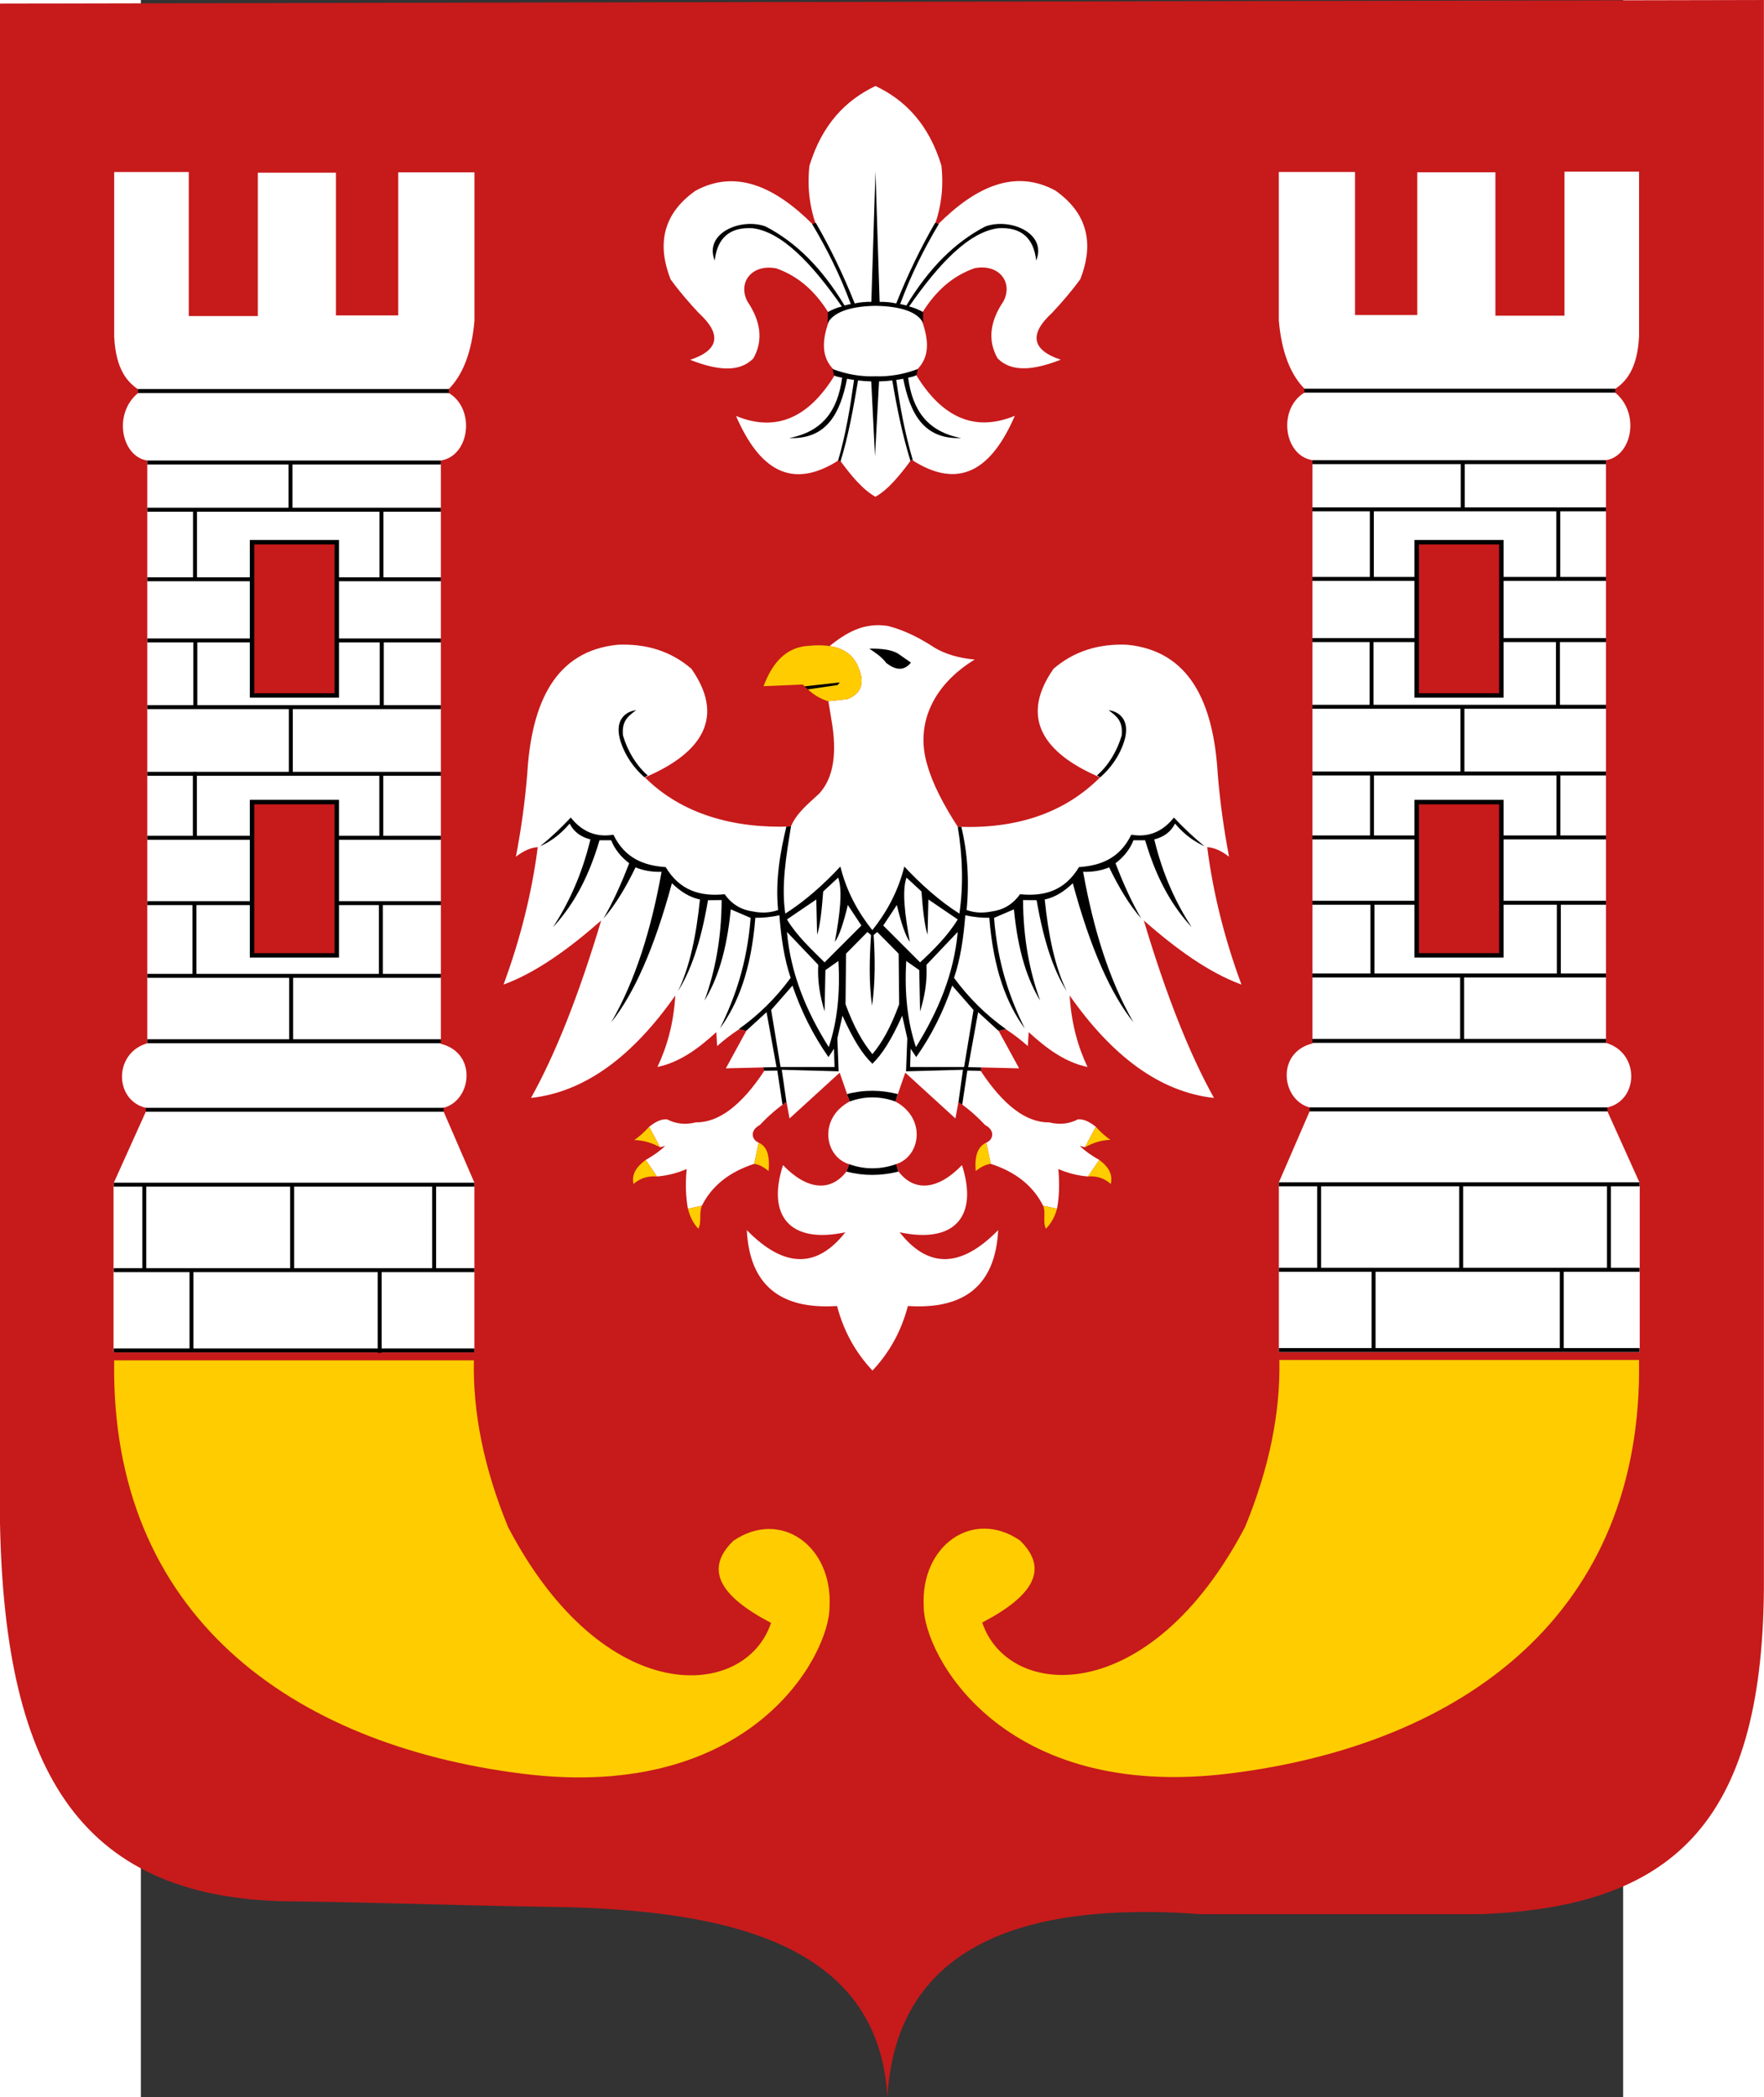 <?xml version="1.0" encoding="UTF-8" standalone="no"?>
<!-- Creator: CorelDRAW -->
<svg
   xmlns:dc="http://purl.org/dc/elements/1.1/"
   xmlns:cc="http://web.resource.org/cc/"
   xmlns:rdf="http://www.w3.org/1999/02/22-rdf-syntax-ns#"
   xmlns:svg="http://www.w3.org/2000/svg"
   xmlns="http://www.w3.org/2000/svg"
   xmlns:sodipodi="http://sodipodi.sourceforge.net/DTD/sodipodi-0.dtd"
   xmlns:inkscape="http://www.inkscape.org/namespaces/inkscape"
   xml:space="preserve"
   width="744"
   height="884.171"
   style="shape-rendering:geometricPrecision; text-rendering:geometricPrecision; image-rendering:optimizeQuality; fill-rule:evenodd; clip-rule:evenodd"
   viewBox="0 0 210 297"
   id="svg2"
   sodipodi:version="0.32"
   inkscape:version="0.45.1"
   sodipodi:docname="POL Inowrocław COA 2.svg"
   inkscape:output_extension="org.inkscape.output.svg.inkscape"
   sodipodi:docbase="C:\Users\Mistrz\Desktop"
   version="1.0"><rect x="0" y="0" width="210" height="297" fill="#333333" stroke="none"/><sodipodi:namedview
   inkscape:window-height="480"
   inkscape:window-width="640"
   inkscape:pageshadow="2"
   inkscape:pageopacity="0.0"
   guidetolerance="10.0"
   gridtolerance="10.0"
   objecttolerance="10.0"
   borderopacity="1.0"
   bordercolor="#666666"
   pagecolor="#ffffff"
   id="base" />
 <defs
   id="defs4">
  <style
   type="text/css"
   id="style6">
   
    .fil2 {fill:black}
    .fil0 {fill:#C71A1B}
    .fil3 {fill:#FFCC00}
    .fil1 {fill:white}
   
  </style>
 </defs>
 <g
   id="Warstwa_x0020_1"
   transform="matrix(1.19,0,0,1.19,-19.958,-28.226)">
  <path
   class="fil0"
   d="M 0,24.149 L 210,23.718 L 210,212.849 C 209.786,241.018 198.849,250.74 176.087,251.543 L 143.043,251.543 C 119.088,249.77 106.624,257.015 105.651,273.282 C 104.603,255.509 87.666,250.976 65.652,250.673 C 55.652,250.529 45.432,250.166 35.433,250.021 C 9.755,250.075 0.58,234.924 0,205.021 L 0,24.15 L 0,24.149 z "
   id="path10"
   style="fill:#c71a1b" />
  <path
   class="fil1"
   d="M 104.233,33.955 C 100.666,35.653 97.879,38.529 96.369,43.439 C 96.082,46.121 96.426,48.387 97.126,50.413 C 97.015,50.425 96.903,50.44 96.792,50.452 C 92.201,45.865 87.553,43.847 82.8,46.42 C 78.508,49.447 78.408,53.333 79.837,56.967 C 80.93,58.471 82.083,59.784 83.177,60.959 C 85.907,63.445 85.69,65.374 82.168,66.546 C 85.324,67.788 88.015,68.102 89.688,66.377 C 90.939,64.166 90.522,61.877 88.975,59.582 C 87.816,57.332 89.507,55.103 92.421,55.662 C 95.003,56.568 97,58.323 98.597,60.875 C 98.613,61.267 98.625,61.657 98.64,62.049 C 97.906,64.202 97.698,66.232 99.352,67.809 C 99.34,68.033 99.326,68.256 99.313,68.479 C 96.317,73.309 92.515,75.232 87.628,73.227 C 90.356,79.515 94.173,82.193 99.945,78.439 C 101.27,80.236 102.651,81.958 104.227,82.846 L 104.227,82.846 C 105.799,81.954 107.181,80.217 108.51,78.421 C 114.279,82.175 118.096,79.499 120.82,73.209 C 115.933,75.214 112.134,73.29 109.141,68.461 C 109.126,68.237 109.111,68.014 109.098,67.79 C 110.754,66.211 110.543,64.184 109.811,62.03 C 109.827,61.638 109.839,61.249 109.853,60.856 C 111.448,58.304 113.445,56.546 116.03,55.64 C 118.941,55.084 120.633,57.313 119.476,59.566 C 117.926,61.858 117.513,64.148 118.763,66.361 C 120.436,68.083 123.127,67.766 126.283,66.531 C 122.762,65.359 122.544,63.426 125.274,60.937 C 126.368,59.763 127.518,58.452 128.615,56.948 C 130.046,53.312 129.944,49.428 125.652,46.401 C 120.898,43.828 116.25,45.846 111.66,50.436 C 111.548,50.422 111.436,50.406 111.324,50.394 C 112.025,48.368 112.369,46.103 112.079,43.418 C 110.573,38.51 107.797,35.653 104.233,33.955 L 104.233,33.955 L 104.233,33.955 z "
   id="path12"
   style="fill:#ffffff" />
  <path
   class="fil2"
   d="M 104.175,78.028 L 104.175,78.008 C 104.335,75.035 104.494,72.088 104.656,69.115 C 105.188,69.103 105.71,69.061 106.23,69 C 106.783,72.271 107.435,75.493 108.401,78.593 C 108.438,78.541 108.477,78.484 108.513,78.433 C 108.574,78.463 108.628,78.508 108.688,78.535 C 107.736,75.306 107.141,72.099 106.704,68.937 C 106.973,68.889 107.256,68.861 107.534,68.801 C 108.356,72.924 109.956,76.031 114.426,75.856 C 110.407,75.095 108.631,72.531 108.12,68.668 C 108.51,68.598 108.809,68.52 109.144,68.363 C 109.135,68.146 109.25,67.867 109.241,67.65 C 107.597,68.266 105.917,68.564 104.208,68.506 L 104.208,68.506 L 104.203,68.506 L 104.173,68.505 L 104.173,68.507 C 102.464,68.565 100.784,68.263 99.14,67.648 C 99.131,67.866 99.279,68.18 99.273,68.394 C 99.609,68.554 99.871,68.599 100.261,68.666 C 99.751,72.531 97.974,75.093 93.955,75.854 C 98.425,76.032 100.025,72.924 100.847,68.799 C 101.125,68.859 101.412,68.889 101.677,68.938 C 101.239,72.1 100.71,75.374 99.763,78.602 C 99.823,78.572 99.883,78.545 99.941,78.515 C 99.98,78.566 100.019,78.614 100.058,78.665 C 101.022,75.567 101.599,72.269 102.155,68.998 C 102.671,69.062 103.193,69.101 103.725,69.115 C 103.884,72.089 104.011,75.027 104.173,77.997 L 104.173,78.04 L 104.174,78.018 L 104.175,78.028 L 104.175,78.028 z M 104.23,44.109 L 104.229,44.123 L 104.229,44.109 L 104.229,44.139 C 104.066,49.288 103.897,54.496 103.737,59.644 C 103.145,59.629 102.399,59.692 101.757,59.832 C 100.394,56.413 98.875,53.266 97.127,50.237 C 96.979,50.285 96.833,50.333 96.686,50.381 C 98.443,53.32 100.001,56.434 101.291,59.917 C 101.022,59.947 100.835,60.01 100.549,60.079 C 97.86,55.637 94.773,52.55 91.153,50.675 C 88.253,49.608 83.778,51.436 85.091,54.728 C 85.393,52.089 86.822,50.717 89.609,50.88 C 93.064,51.321 96.613,55.011 100.225,60.197 C 99.615,60.336 99.09,60.572 98.555,60.862 C 98.582,61.291 98.513,61.758 98.54,62.187 C 99.199,60.898 101.176,60.17 104.228,60.119 C 107.283,60.17 109.238,60.856 109.895,62.142 C 109.925,61.714 109.877,61.291 109.907,60.862 C 109.369,60.572 108.843,60.336 108.234,60.197 C 111.842,55.011 115.392,51.321 118.85,50.88 C 121.637,50.717 123.066,52.089 123.367,54.728 C 124.681,51.436 120.206,49.608 117.306,50.675 C 113.685,52.55 110.598,55.637 107.908,60.079 C 107.623,60.01 107.436,59.947 107.167,59.917 C 108.457,56.434 110.015,53.32 111.77,50.381 C 111.625,50.333 111.48,50.285 111.332,50.237 C 109.584,53.266 108.064,56.413 106.702,59.832 C 106.059,59.692 105.31,59.629 104.724,59.644 C 104.558,54.496 104.392,49.288 104.23,44.139 L 104.23,44.109 L 104.23,44.109 z "
   id="path14"
   style="fill:#000000" />
  <path
   class="fil1"
   d="M 98.757,100.61 C 100.726,99.051 102.822,97.752 105.731,98.224 C 107.736,98.74 109.563,99.689 111.308,100.831 C 112.516,101.537 114.045,102.033 116.041,102.219 C 111.079,105.237 108.892,109.948 110.426,114.85 C 111.055,117.073 112.353,119.528 114.026,122.12 C 120.909,122.385 126.638,120.567 130.967,116.242 C 125.195,113.799 120.927,109.737 125.43,103.316 C 127.856,101.223 130.801,100.305 134.217,100.456 C 141.616,101.193 144.473,107.305 144.977,115.831 C 145.246,119.115 145.696,122.398 146.327,125.683 C 145.385,124.958 144.527,124.59 143.724,124.545 C 144.439,130.141 145.837,135.583 147.8,140.902 C 144.002,139.51 140.108,136.74 136.174,133.27 C 138.819,142.113 141.607,149.153 144.53,154.395 C 138.088,153.686 132.404,149.416 127.348,142.2 C 127.545,145.477 128.312,148.265 129.475,150.711 C 126.811,150.149 124.579,148.506 122.471,146.559 C 122.435,147.111 122.398,147.667 122.368,148.22 C 121.607,147.546 120.755,146.869 119.719,146.196 C 119.442,146.266 119.164,146.335 118.889,146.401 C 119.701,147.891 120.514,149.38 121.326,150.868 C 119.822,150.832 118.318,150.799 116.814,150.762 C 116.793,150.902 116.778,151.04 116.76,151.177 C 119.475,155.296 122.193,157.337 124.908,157.301 C 126.286,157.649 127.376,157.425 128.336,156.942 C 129.131,156.888 129.804,157.319 130.463,157.823 C 130.03,158.636 129.599,159.448 129.167,160.261 C 128.955,160.209 128.75,160.158 128.544,160.107 C 129.139,160.66 129.868,161.215 130.879,161.768 C 130.429,162.423 129.979,163.082 129.529,163.74 C 128.351,163.649 127.176,163.36 126.001,162.856 C 126.168,164.728 126.092,166.265 125.845,167.582 L 124.183,167.216 C 123.005,164.864 120.931,163.202 117.952,162.236 C 117.778,161.393 117.6,160.554 117.422,159.717 C 118.282,159.367 118.493,158.238 117.279,157.615 C 116.292,156.561 115.238,155.643 114.111,154.864 C 113.99,155.52 113.87,156.178 113.749,156.836 C 111.762,155.021 109.772,153.203 107.781,151.388 C 107.364,152.527 107.002,153.671 106.585,154.812 C 110.351,156.83 109.59,161.411 106.639,162.285 C 106.742,162.544 106.848,162.856 106.951,163.118 C 108.856,165.64 111.692,165.341 114.528,162.39 C 116.482,168.446 113.698,171.786 107.107,170.384 C 110.412,174.589 114.283,174.779 118.838,170.125 C 118.509,176.597 114.927,179.605 108.089,179.158 C 107.243,182.377 105.739,184.86 103.873,186.839 C 102.009,184.86 100.502,182.377 99.657,179.158 C 92.822,179.605 89.24,176.597 88.911,170.125 C 93.463,174.779 97.334,174.589 100.641,170.384 C 94.052,171.786 91.267,168.446 93.22,162.39 C 96.054,165.341 98.889,165.64 100.799,163.118 C 100.901,162.856 101.004,162.544 101.109,162.285 C 98.158,161.411 97.397,156.83 101.161,154.812 C 100.744,153.671 100.382,152.527 99.968,151.388 C 97.978,153.203 95.987,155.021 93.997,156.836 C 93.876,156.178 93.755,155.52 93.635,154.864 C 92.508,155.643 91.454,156.561 90.466,157.615 C 89.252,158.238 89.464,159.367 90.324,159.717 C 90.15,160.554 89.972,161.393 89.793,162.236 C 86.818,163.202 84.74,164.864 83.565,167.216 L 81.901,167.582 C 81.657,166.265 81.578,164.728 81.75,162.856 C 80.57,163.36 79.394,163.649 78.216,163.74 C 77.767,163.082 77.317,162.423 76.87,161.768 C 77.878,161.215 78.607,160.66 79.204,160.107 C 78.996,160.158 78.787,160.209 78.582,160.261 C 78.15,159.448 77.716,158.636 77.283,157.823 C 77.942,157.319 78.615,156.888 79.412,156.942 C 80.373,157.425 81.463,157.649 82.838,157.301 C 85.552,157.337 88.27,155.296 90.986,151.177 C 90.968,151.04 90.953,150.902 90.935,150.762 C 89.43,150.799 87.926,150.832 86.419,150.868 C 87.232,149.38 88.044,147.891 88.857,146.401 C 88.579,146.335 88.307,146.266 88.026,146.196 C 86.99,146.869 86.141,147.546 85.38,148.22 C 85.348,147.667 85.311,147.111 85.278,146.559 C 83.167,148.506 80.934,150.149 78.268,150.711 C 79.434,148.265 80.204,145.477 80.398,142.2 C 75.341,149.416 69.658,153.686 63.216,154.395 C 66.142,149.153 68.927,142.113 71.576,133.27 C 67.637,136.74 63.744,139.51 59.948,140.902 C 61.907,135.583 63.303,130.141 64.022,124.545 C 63.222,124.59 62.361,124.958 61.419,125.683 C 62.053,122.398 62.502,119.115 62.771,115.831 C 63.276,107.305 66.133,101.193 73.533,100.456 C 76.948,100.305 79.89,101.223 82.315,103.316 C 86.821,109.737 82.551,113.799 76.776,116.242 C 81.107,120.567 87.274,122.352 94.16,122.086 C 94.867,120.431 96.268,119.356 97.534,118.169 C 98.968,116.59 99.678,114.131 99.104,110.105 C 98.944,109.129 98.784,108.152 98.623,107.176 C 99.367,107.095 100.111,107.016 100.857,106.933 C 102.555,106.284 103.114,104.982 102.001,102.717 C 101.423,101.622 100.419,100.859 98.757,100.61 L 98.757,100.61 z "
   id="path16"
   style="fill:#ffffff" />
  <path
   class="fil3"
   d="M 77.284,157.817 C 76.756,158.409 76.173,158.947 75.514,159.409 C 76.568,159.415 77.619,159.739 78.582,160.261 C 78.168,159.452 77.698,158.63 77.284,157.817 L 77.284,157.817 z M 90.906,105.387 C 91.954,102.594 93.579,100.748 96.239,100.588 C 99.48,100.265 101.174,101.153 102.001,102.717 C 103.114,104.982 102.555,106.284 100.857,106.933 C 100.093,107.018 99.332,107.099 98.571,107.181 C 97.067,106.686 96.339,105.928 95.569,105.188 C 94.014,105.254 92.461,105.32 90.906,105.387 z M 75.423,164.633 C 76.269,163.884 77.24,163.665 78.216,163.74 C 77.766,163.064 77.325,162.445 76.87,161.768 C 75.876,162.524 75.163,163.356 75.423,164.633 z M 83.142,169.957 C 83.562,169.198 83.195,168.055 83.565,167.216 C 82.989,167.351 82.481,167.447 81.901,167.582 C 82.154,168.513 82.499,169.286 83.142,169.957 z M 90.324,159.717 C 91.4,160.194 91.648,161.399 91.509,163.088 C 90.89,162.611 90.414,162.323 89.793,162.236 C 89.965,161.429 90.152,160.524 90.324,159.717 L 90.324,159.717 z M 117.422,159.717 C 116.35,160.194 116.025,161.399 116.161,163.088 C 116.783,162.611 117.33,162.322 117.952,162.235 C 117.778,161.429 117.597,160.524 117.422,159.717 z M 130.463,157.823 C 130.988,158.416 131.543,158.925 132.201,159.387 C 131.15,159.393 130.13,159.739 129.167,160.261 C 129.58,159.452 130.046,158.636 130.463,157.823 z M 132.249,164.633 C 131.401,163.884 130.506,163.664 129.528,163.739 C 129.984,163.063 130.426,162.445 130.879,161.768 C 131.873,162.524 132.512,163.356 132.249,164.633 z M 124.53,169.957 C 124.107,169.198 124.557,168.055 124.182,167.216 C 124.763,167.351 125.264,167.446 125.844,167.581 C 125.587,168.512 125.173,169.286 124.53,169.957 z "
   id="path18"
   style="fill:#ffcc00" />
  <path
   class="fil1"
   d="M 152.25,44.188 L 161.322,44.188 L 161.322,61.212 L 168.733,61.212 L 168.733,44.227 L 178.036,44.227 L 178.036,61.291 L 186.26,61.291 L 186.26,44.148 L 195.139,44.148 L 195.139,63.761 C 194.934,67.688 193.562,69.261 191.98,70.206 C 195.393,72.604 194.363,78.016 191.2,78.487 C 191.2,101.637 191.204,124.693 191.204,147.842 C 195.28,149.029 195.126,154.77 191.243,155.555 L 191.348,155.936 L 195.217,164.522 L 195.217,184.633 L 152.256,184.633 L 152.256,164.438 L 155.916,155.99 C 156.019,155.848 156.052,155.722 156.155,155.579 C 152.594,154.897 151.794,149.038 156.224,147.915 C 156.366,147.881 156.248,147.51 156.248,147.368 L 156.248,78.487 C 152.76,77.929 152.087,72.193 155.451,70.363 L 155.451,70.131 C 153.587,68.334 152.57,65.522 152.25,61.868 L 152.25,44.188 L 152.25,44.188 z "
   id="path20"
   style="fill:#ffffff" />
  <path
   class="fil3"
   d="M 56.417,185.625 L 13.595,185.625 C 13.099,215.969 34.751,231.372 62.183,234.82 C 89.612,238.269 98.796,220.563 98.76,214.948 C 99.15,207.727 92.937,203.272 87.313,207.099 C 83.814,210.496 85.695,213.688 91.796,216.872 C 88.734,226.065 71.914,227.255 60.501,205.495 C 57.644,198.551 56.285,191.929 56.417,185.625 L 56.417,185.625 z M 152.317,185.582 L 195.136,185.582 C 195.635,215.925 173.984,231.328 146.555,234.777 C 119.125,238.226 109.938,220.519 109.974,214.905 C 109.585,207.686 115.798,203.232 121.421,207.052 C 124.924,210.453 123.043,213.645 116.939,216.828 C 119.999,226.021 136.821,227.211 148.234,205.452 C 151.09,198.508 152.45,191.885 152.317,185.582 L 152.317,185.582 z "
   id="path22"
   style="fill:#ffcc00" />
  <path
   class="fil1"
   d="M 56.486,44.232 L 47.414,44.232 L 47.414,61.257 L 39.999,61.257 L 39.999,44.271 L 30.697,44.271 L 30.697,61.335 L 22.474,61.335 L 22.474,44.193 L 13.594,44.193 L 13.594,63.805 C 13.802,67.729 15.17,69.305 16.756,70.251 C 13.341,72.649 14.373,78.06 17.532,78.528 L 17.532,147.887 C 13.452,149.07 13.606,154.814 17.493,155.6 L 17.384,155.98 L 13.515,164.566 L 13.515,184.678 L 56.48,184.678 L 56.48,164.479 L 52.82,156.031 C 52.714,155.893 52.684,155.766 52.578,155.621 C 56.139,154.941 56.94,149.079 52.508,147.958 C 52.37,147.923 52.488,147.551 52.488,147.409 L 52.488,78.528 C 55.979,77.973 56.652,72.234 53.281,70.407 L 53.281,70.174 C 55.145,68.375 56.166,65.566 56.486,61.911 L 56.486,44.232 L 56.486,44.232 z "
   id="path24"
   style="fill:#ffffff" />
  <path
   class="fil2"
   d="M 114.643,151.042 C 114.465,152.323 114.289,153.606 114.111,154.889 C 114.262,154.989 114.41,155.089 114.558,155.188 C 114.764,153.838 114.966,152.485 115.168,151.133 C 115.687,151.145 116.237,151.169 116.763,151.178 C 116.793,151.044 116.793,150.9 116.826,150.764 C 116.304,150.758 115.784,150.74 115.264,150.73 C 115.661,148.55 116.053,146.369 116.452,144.186 C 117.258,144.926 118.065,145.663 118.871,146.4 C 119.164,146.33 119.454,146.264 119.75,146.195 C 117.454,144.56 115.383,142.555 113.582,140.103 C 114.362,137.807 114.718,135.271 114.926,132.646 C 115.972,132.887 116.901,132.957 117.784,132.951 C 118.276,139.167 119.864,143.202 121.999,146.125 C 120.248,142.543 118.783,138.523 118.348,132.963 C 119.137,132.625 119.925,132.286 120.713,131.946 C 121.206,137.076 122.362,140.393 123.842,142.812 C 122.582,139.363 121.825,135.445 121.797,130.846 C 122.335,130.852 122.875,130.855 123.416,130.858 C 124.338,136.231 125.591,139.45 127.004,141.698 C 125.582,138.786 124.814,135.002 124.379,130.776 C 125.676,130.501 126.748,129.771 127.72,128.838 C 129.831,136.647 132.259,142.03 134.947,145.397 C 132.075,140.429 130.179,134.34 128.952,127.478 C 130.114,127.52 131.136,127.324 132.051,126.953 C 133.178,129.279 134.416,131.381 135.874,133.048 C 134.766,131.148 133.748,128.934 132.809,126.461 C 133.754,125.739 134.5,124.854 134.95,123.725 L 136.333,123.725 C 137.841,128.811 139.785,131.782 141.87,134.071 C 140.021,131.211 138.45,127.883 137.421,123.625 C 138.514,123.347 139.375,122.767 139.894,121.743 C 141.117,123.184 142.277,123.915 143.422,124.446 C 142.111,123.392 140.903,122.242 139.761,121.022 C 138.399,122.731 136.708,123.41 134.684,123.063 C 133.325,125.869 131.054,126.745 128.457,126.919 C 126.765,129.756 124.283,130.438 121.438,130.149 C 120.547,131.399 119.412,132.012 118.11,132.193 C 117.134,132.389 116.134,132.407 115.081,132.027 C 115.422,128.436 115.177,125.147 114.452,122.13 C 114.307,122.124 114.171,122.118 114.027,122.118 C 114.604,125.634 114.712,129.103 114.22,132.456 C 111.789,130.91 109.629,128.951 107.663,126.854 C 106.913,129.852 105.555,132.296 103.857,134.426 C 102.158,132.298 100.8,129.854 100.049,126.852 C 98.085,128.955 95.923,130.906 93.492,132.457 C 93,129.102 93.595,125.599 94.172,122.086 C 94.026,122.086 93.763,122.104 93.622,122.104 C 92.897,125.118 92.29,128.434 92.638,132.028 C 91.58,132.405 90.578,132.391 89.602,132.194 C 88.301,132.013 87.165,131.397 86.277,130.15 C 83.432,130.44 80.947,129.754 79.255,126.921 C 76.658,126.746 74.39,125.87 73.028,123.064 C 71.007,123.409 69.313,122.729 67.951,121.02 C 66.809,122.24 65.598,123.393 64.293,124.448 C 65.435,123.916 66.595,123.182 67.821,121.744 C 68.337,122.766 69.198,123.345 70.292,123.626 C 69.264,127.882 67.691,131.213 65.843,134.073 C 67.926,131.784 69.871,128.811 71.379,123.723 L 72.761,123.723 C 73.214,124.852 73.961,125.74 74.906,126.459 C 73.963,128.932 72.946,131.149 71.84,133.049 C 73.297,131.381 74.534,129.28 75.664,126.951 C 76.579,127.323 77.6,127.519 78.763,127.479 C 77.533,134.339 75.64,140.43 72.767,145.395 C 75.456,142.028 77.881,136.646 79.995,128.839 C 80.965,129.772 82.037,130.503 83.332,130.778 C 82.897,135.003 82.133,138.787 80.71,141.698 C 82.121,139.452 83.377,136.229 84.292,130.859 C 84.836,130.856 85.377,130.853 85.917,130.847 C 85.891,135.447 85.13,139.364 83.87,142.81 C 85.35,140.394 86.506,137.078 87.002,131.946 C 87.79,132.285 88.578,132.623 89.367,132.964 C 88.928,138.525 87.463,142.544 85.709,146.126 C 87.85,143.2 89.436,139.168 89.928,132.949 C 90.81,132.958 91.74,132.886 92.788,132.647 C 92.994,135.272 93.35,137.808 94.132,140.101 C 92.332,142.556 90.26,144.562 87.963,146.196 C 88.258,146.265 88.551,146.332 88.844,146.401 C 89.651,145.661 90.454,144.924 91.263,144.187 C 91.659,146.368 92.055,148.552 92.45,150.732 C 91.925,150.741 91.402,150.747 90.879,150.759 C 90.913,150.892 90.949,151.025 90.985,151.161 C 91.505,151.151 92.024,151.143 92.543,151.134 C 92.749,152.486 92.954,153.852 93.16,155.204 C 93.308,155.105 93.48,154.966 93.628,154.866 C 93.456,153.583 93.247,152.323 93.073,151.04 L 99.844,151.224 C 99.795,149.916 99.743,148.612 99.692,147.307 C 99.895,146.404 100.097,145.504 100.3,144.604 C 101.559,147.412 102.656,149.165 103.834,150.293 L 103.834,150.347 C 105.02,149.224 106.144,147.433 107.412,144.603 C 107.615,145.503 107.817,146.406 108.019,147.306 C 107.971,148.611 107.92,149.918 107.869,151.226 L 114.643,151.042 L 114.643,151.042 z M 75.733,108.249 C 74.594,108.366 73.023,109.33 73.903,112.029 C 74.444,113.697 75.486,115.146 76.727,116.237 C 76.856,116.161 76.983,116.085 77.113,116.01 C 75.775,114.85 74.725,113.141 74.171,111.26 C 73.987,109.499 74.827,108.919 75.733,108.249 z M 131.981,108.249 C 133.122,108.366 134.693,109.33 133.814,112.029 C 133.274,113.697 132.232,115.146 130.99,116.237 C 130.858,116.161 130.73,116.085 130.603,116.01 C 131.941,114.85 132.989,113.141 133.542,111.26 C 133.726,109.499 132.887,108.919 131.981,108.249 z M 103.502,100.923 C 104.933,100.896 106.202,101.038 106.975,101.551 C 107.467,101.892 107.963,102.24 108.455,102.584 C 107.582,103.65 106.588,103.438 105.54,102.651 C 104.954,101.874 104.205,101.394 103.502,100.923 z M 95.769,105.409 L 99.982,104.938 L 99.713,105.252 L 96.174,105.769 L 95.769,105.409 z M 100.779,163.161 C 100.888,162.867 100.999,162.575 101.108,162.279 C 102.996,162.952 104.85,162.91 106.671,162.279 C 106.765,162.575 106.858,162.867 106.953,163.161 C 104.895,163.677 102.836,163.693 100.779,163.161 z M 100.844,153.934 C 100.95,154.227 101.058,154.52 101.165,154.816 C 103.013,154.143 104.822,154.185 106.603,154.816 C 106.698,154.52 106.788,154.227 106.878,153.934 C 104.867,153.418 102.855,153.4 100.844,153.934 z M 108.355,150.712 C 108.376,149.991 108.4,149.263 108.421,148.538 C 108.642,148.87 108.859,149.196 109.079,149.528 C 110.921,146.932 112.344,144.036 113.365,141.024 C 114.211,141.99 115.053,142.957 115.902,143.926 C 115.527,146.189 115.153,148.451 114.782,150.712 L 108.355,150.712 z M 109.047,148.342 C 108.035,145.343 107.669,141.912 107.893,138.094 C 108.409,138.45 108.926,138.816 109.442,139.179 C 109.476,140.818 109.508,142.453 109.541,144.089 C 110.107,142.304 110.406,140.43 110.3,138.553 C 111.541,137.246 112.783,135.938 114.023,134.633 C 113.579,139.643 111.673,144.116 109.047,148.342 L 109.047,148.342 z M 109.541,138.258 C 108.08,136.796 106.618,135.334 105.156,133.872 C 105.697,133.063 106.234,132.247 106.772,131.435 C 107.292,133.589 107.808,135.144 108.322,135.817 C 107.721,132.567 107.373,129.692 107.926,128.173 L 109.705,129.819 C 109.874,132.1 110.097,133.996 110.429,134.963 C 110.463,133.567 110.496,132.172 110.532,130.774 C 111.695,131.568 112.858,132.356 114.023,133.148 C 112.85,135.077 111.183,136.731 109.541,138.258 L 109.541,138.258 z M 103.821,143.433 C 103.434,140.643 103.518,137.808 103.7,135.006 C 103.558,134.886 103.416,134.764 103.274,134.643 C 102.423,135.505 101.577,136.365 100.725,137.223 C 100.704,139.228 100.683,141.234 100.665,143.236 C 101.645,145.941 102.728,147.802 103.863,149.182 C 105.025,147.795 106.043,146.005 107.05,143.238 C 107.029,141.233 107.011,139.227 106.989,137.224 C 106.138,136.364 105.287,135.503 104.437,134.642 C 104.295,134.763 104.154,134.887 104.012,135.005 C 104.192,137.811 104.211,140.642 103.821,143.433 L 103.821,143.433 z M 99.357,150.714 C 99.336,149.989 99.314,149.264 99.29,148.54 C 99.073,148.868 98.853,149.198 98.632,149.527 C 96.799,146.916 95.372,144.045 94.347,141.025 C 93.504,141.991 92.658,142.958 91.81,143.924 C 92.187,146.186 92.559,148.449 92.93,150.714 L 99.357,150.714 L 99.357,150.714 z M 98.669,148.34 C 99.677,145.341 100.043,141.913 99.816,138.093 C 99.302,138.452 98.786,138.818 98.27,139.18 C 98.24,140.817 98.203,142.451 98.17,144.09 C 97.618,142.284 97.305,140.446 97.416,138.551 C 96.171,137.247 94.933,135.939 93.688,134.631 C 94.13,139.612 96.023,144.151 98.669,148.34 z M 98.007,129.82 C 97.838,132.097 97.618,133.997 97.282,134.961 C 97.249,133.565 97.216,132.17 97.183,130.774 C 96.02,131.566 94.854,132.357 93.688,133.149 C 94.893,135.131 96.549,136.638 98.17,138.259 C 99.632,136.797 101.093,135.335 102.556,133.874 C 102.018,133.061 101.477,132.249 100.939,131.433 C 100.423,133.589 99.909,135.145 99.391,135.815 C 99.992,132.565 100.342,129.693 99.789,128.171 L 98.007,129.82 L 98.007,129.82 z "
   id="path26"
   style="fill:#000000" />
  <path
   class="fil2"
   d="M 17.534,147.879 L 52.486,147.879 L 52.486,147.408 L 34.897,147.408 L 34.897,140.096 L 52.486,140.096 L 52.486,139.625 L 45.577,139.625 L 45.577,131.444 L 52.489,131.444 L 52.489,130.973 L 40.358,130.973 L 40.358,123.667 L 52.489,123.667 L 52.489,123.196 L 45.63,123.196 L 45.63,116.052 L 52.486,116.052 L 52.486,115.582 L 34.858,115.582 L 34.858,108.115 L 52.486,108.115 L 52.486,107.645 L 45.685,107.645 L 45.685,100.178 L 52.489,100.178 L 52.489,99.708 L 40.358,99.708 L 40.358,92.897 L 52.489,92.897 L 52.489,92.427 L 45.646,92.427 L 45.646,84.622 L 52.486,84.622 L 52.486,84.15 L 34.821,84.15 L 34.821,79.002 L 52.486,79.002 L 52.486,78.53 L 17.534,78.53 L 17.534,79.002 L 34.35,79.002 L 34.35,84.15 L 17.534,84.15 L 17.534,84.622 L 22.982,84.622 L 22.982,92.427 L 17.534,92.427 L 17.534,92.897 L 29.743,92.897 L 29.743,99.708 L 17.534,99.708 L 17.534,100.178 L 23.019,100.178 L 23.019,107.645 L 17.534,107.645 L 17.534,107.787 L 16.686,107.787 L 16.686,107.787 L 17.534,107.787 L 17.534,108.115 L 34.39,108.115 L 34.39,115.582 L 23.436,115.582 L 23.436,115.572 L 22.964,115.572 L 22.964,115.582 L 17.534,115.582 L 17.534,116.052 L 22.964,116.052 L 22.964,123.196 L 17.534,123.196 L 17.534,123.667 L 29.743,123.667 L 29.743,130.973 L 17.534,130.973 L 17.534,131.444 L 22.91,131.444 L 22.91,139.625 L 17.534,139.625 L 17.534,140.096 L 34.426,140.096 L 34.426,147.408 L 17.534,147.408 L 17.534,147.879 L 17.534,147.879 z M 40.358,131.444 L 45.105,131.444 L 45.105,139.625 L 23.384,139.625 L 23.384,131.444 L 29.743,131.444 L 29.743,137.685 L 40.358,137.685 L 40.358,131.444 z M 29.743,118.915 L 40.358,118.915 L 40.358,123.196 L 45.16,123.196 L 45.16,116.052 L 23.436,116.052 L 23.436,123.196 L 29.743,123.196 L 29.743,118.915 L 29.743,118.915 z M 29.743,87.983 L 40.358,87.983 L 40.358,92.427 L 45.174,92.427 L 45.174,84.622 L 23.454,84.622 L 23.454,92.427 L 29.743,92.427 L 29.743,87.983 z M 40.358,100.178 L 40.358,106.752 L 29.743,106.752 L 29.743,100.178 L 23.49,100.178 L 23.49,107.645 L 45.211,107.645 L 45.211,100.178 L 40.358,100.178 z M 16.435,70.494 L 53.437,70.494 L 53.437,70.023 L 16.435,70.023 L 16.435,70.494 L 16.435,70.494 z M 17.359,156.039 L 52.818,156.039 L 52.818,155.569 L 17.359,155.569 L 17.359,156.039 z M 51.922,164.952 L 51.922,174.655 L 56.481,174.655 L 56.481,175.127 L 45.437,175.127 L 45.437,184.209 L 56.481,184.209 L 56.481,184.679 L 45.437,184.679 L 45.437,184.731 L 44.969,184.731 L 44.969,184.679 L 13.542,184.679 L 13.542,184.209 L 22.563,184.209 L 22.563,175.127 L 13.542,175.127 L 13.542,174.655 L 16.945,174.655 L 16.945,164.952 L 13.542,164.952 L 13.542,164.481 L 56.481,164.481 L 56.481,164.952 L 51.922,164.952 L 51.922,164.952 z M 51.45,174.655 L 51.45,164.952 L 35.015,164.952 L 35.015,174.655 L 51.45,174.655 L 51.45,174.655 z M 17.413,164.952 L 17.413,174.655 L 34.544,174.655 L 34.544,164.952 L 17.413,164.952 z M 23.031,175.127 L 23.031,184.209 L 44.969,184.209 L 44.969,175.127 L 23.031,175.127 z "
   id="path28"
   style="fill:#000000" />
  <path
   class="fil2"
   d="M 179.007,123.625 L 191.201,123.625 L 191.201,123.153 L 185.768,123.153 L 185.768,116.011 L 191.201,116.011 L 191.201,115.54 L 185.768,115.54 L 185.768,115.528 L 185.3,115.528 L 185.3,115.54 L 174.346,115.54 L 174.346,108.074 L 191.201,108.074 L 191.201,107.744 L 192.05,107.744 L 192.05,107.742 L 191.201,107.742 L 191.201,107.603 L 185.714,107.603 L 185.714,100.137 L 191.201,100.137 L 191.201,99.666 L 179.007,99.666 L 179.007,92.856 L 191.201,92.856 L 191.201,92.384 L 185.756,92.384 L 185.756,84.577 L 191.201,84.577 L 191.201,84.106 L 174.382,84.106 L 174.382,78.957 L 191.201,78.957 L 191.201,78.485 L 156.249,78.485 L 156.249,78.957 L 173.914,78.957 L 173.914,84.106 L 156.249,84.106 L 156.249,84.577 L 163.087,84.577 L 163.087,92.384 L 156.249,92.384 L 156.249,92.856 L 168.393,92.856 L 168.393,99.666 L 156.249,99.666 L 156.249,100.137 L 163.054,100.137 L 163.054,107.603 L 156.249,107.603 L 156.249,108.074 L 173.875,108.074 L 173.875,115.54 L 156.249,115.54 L 156.249,116.011 L 163.108,116.011 L 163.108,123.153 L 156.249,123.153 L 156.249,123.625 L 168.393,123.625 L 168.393,130.928 L 156.249,130.928 L 156.249,131.398 L 163.16,131.398 L 163.16,139.583 L 156.249,139.583 L 156.249,140.054 L 173.839,140.054 L 173.839,147.366 L 156.249,147.366 L 156.249,147.837 L 191.201,147.837 L 191.201,147.366 L 174.307,147.366 L 174.307,140.054 L 191.201,140.054 L 191.201,139.583 L 185.822,139.583 L 185.822,131.398 L 191.201,131.398 L 191.201,130.928 L 179.007,130.928 L 179.007,123.625 L 179.007,123.625 z M 179.007,100.137 L 185.245,100.137 L 185.245,107.603 L 163.522,107.603 L 163.522,100.137 L 168.393,100.137 L 168.393,106.753 L 179.007,106.753 L 179.007,100.137 L 179.007,100.137 z M 168.393,123.153 L 163.576,123.153 L 163.576,116.011 L 185.3,116.011 L 185.3,123.153 L 179.007,123.153 L 179.007,118.916 L 168.393,118.916 L 168.393,123.153 z M 168.393,87.984 L 179.007,87.984 L 179.007,92.384 L 185.285,92.384 L 185.285,84.577 L 163.561,84.577 L 163.561,92.384 L 168.393,92.384 L 168.393,87.984 z M 179.007,131.398 L 179.007,137.685 L 168.393,137.685 L 168.393,131.398 L 163.631,131.398 L 163.631,139.583 L 185.352,139.583 L 185.352,131.398 L 179.007,131.398 z M 155.298,70.449 L 192.301,70.449 L 192.301,69.981 L 155.298,69.981 L 155.298,70.449 z M 156.814,164.91 L 156.814,174.614 L 152.256,174.614 L 152.256,175.084 L 163.295,175.084 L 163.295,184.163 L 152.256,184.163 L 152.256,184.634 L 195.197,184.634 L 195.197,184.163 L 186.17,184.163 L 186.17,175.084 L 195.197,175.084 L 195.197,174.614 L 191.787,174.614 L 191.787,164.91 L 195.197,164.91 L 195.197,164.439 L 152.256,164.439 L 152.256,164.91 L 156.814,164.91 z M 157.285,174.614 L 157.285,164.91 L 173.721,164.91 L 173.721,174.614 L 157.285,174.614 z M 191.32,164.91 L 191.32,174.614 L 174.192,174.614 L 174.192,164.91 L 191.32,164.91 z M 185.702,175.084 L 185.702,184.163 L 163.767,184.163 L 163.767,175.084 L 185.702,175.084 z M 155.917,155.994 L 191.377,155.994 L 191.377,155.523 L 155.917,155.523 L 155.917,155.994 z "
   id="path30"
   style="fill:#000000" />
  <path
   class="fil0"
   d="M 168.926,119.447 L 178.478,119.447 L 178.478,137.161 L 168.926,137.161 L 168.926,119.447 L 168.926,119.447 z M 30.277,119.447 L 39.829,119.447 L 39.829,137.161 L 30.277,137.161 L 30.277,119.447 L 30.277,119.447 z M 30.277,88.515 L 39.829,88.515 L 39.829,106.228 L 30.277,106.228 L 30.277,88.515 z M 168.926,88.515 L 178.478,88.515 L 178.478,106.228 L 168.926,106.228 L 168.926,88.515 z "
   id="path32"
   style="fill:#c71a1b" />
 </g>
</svg>